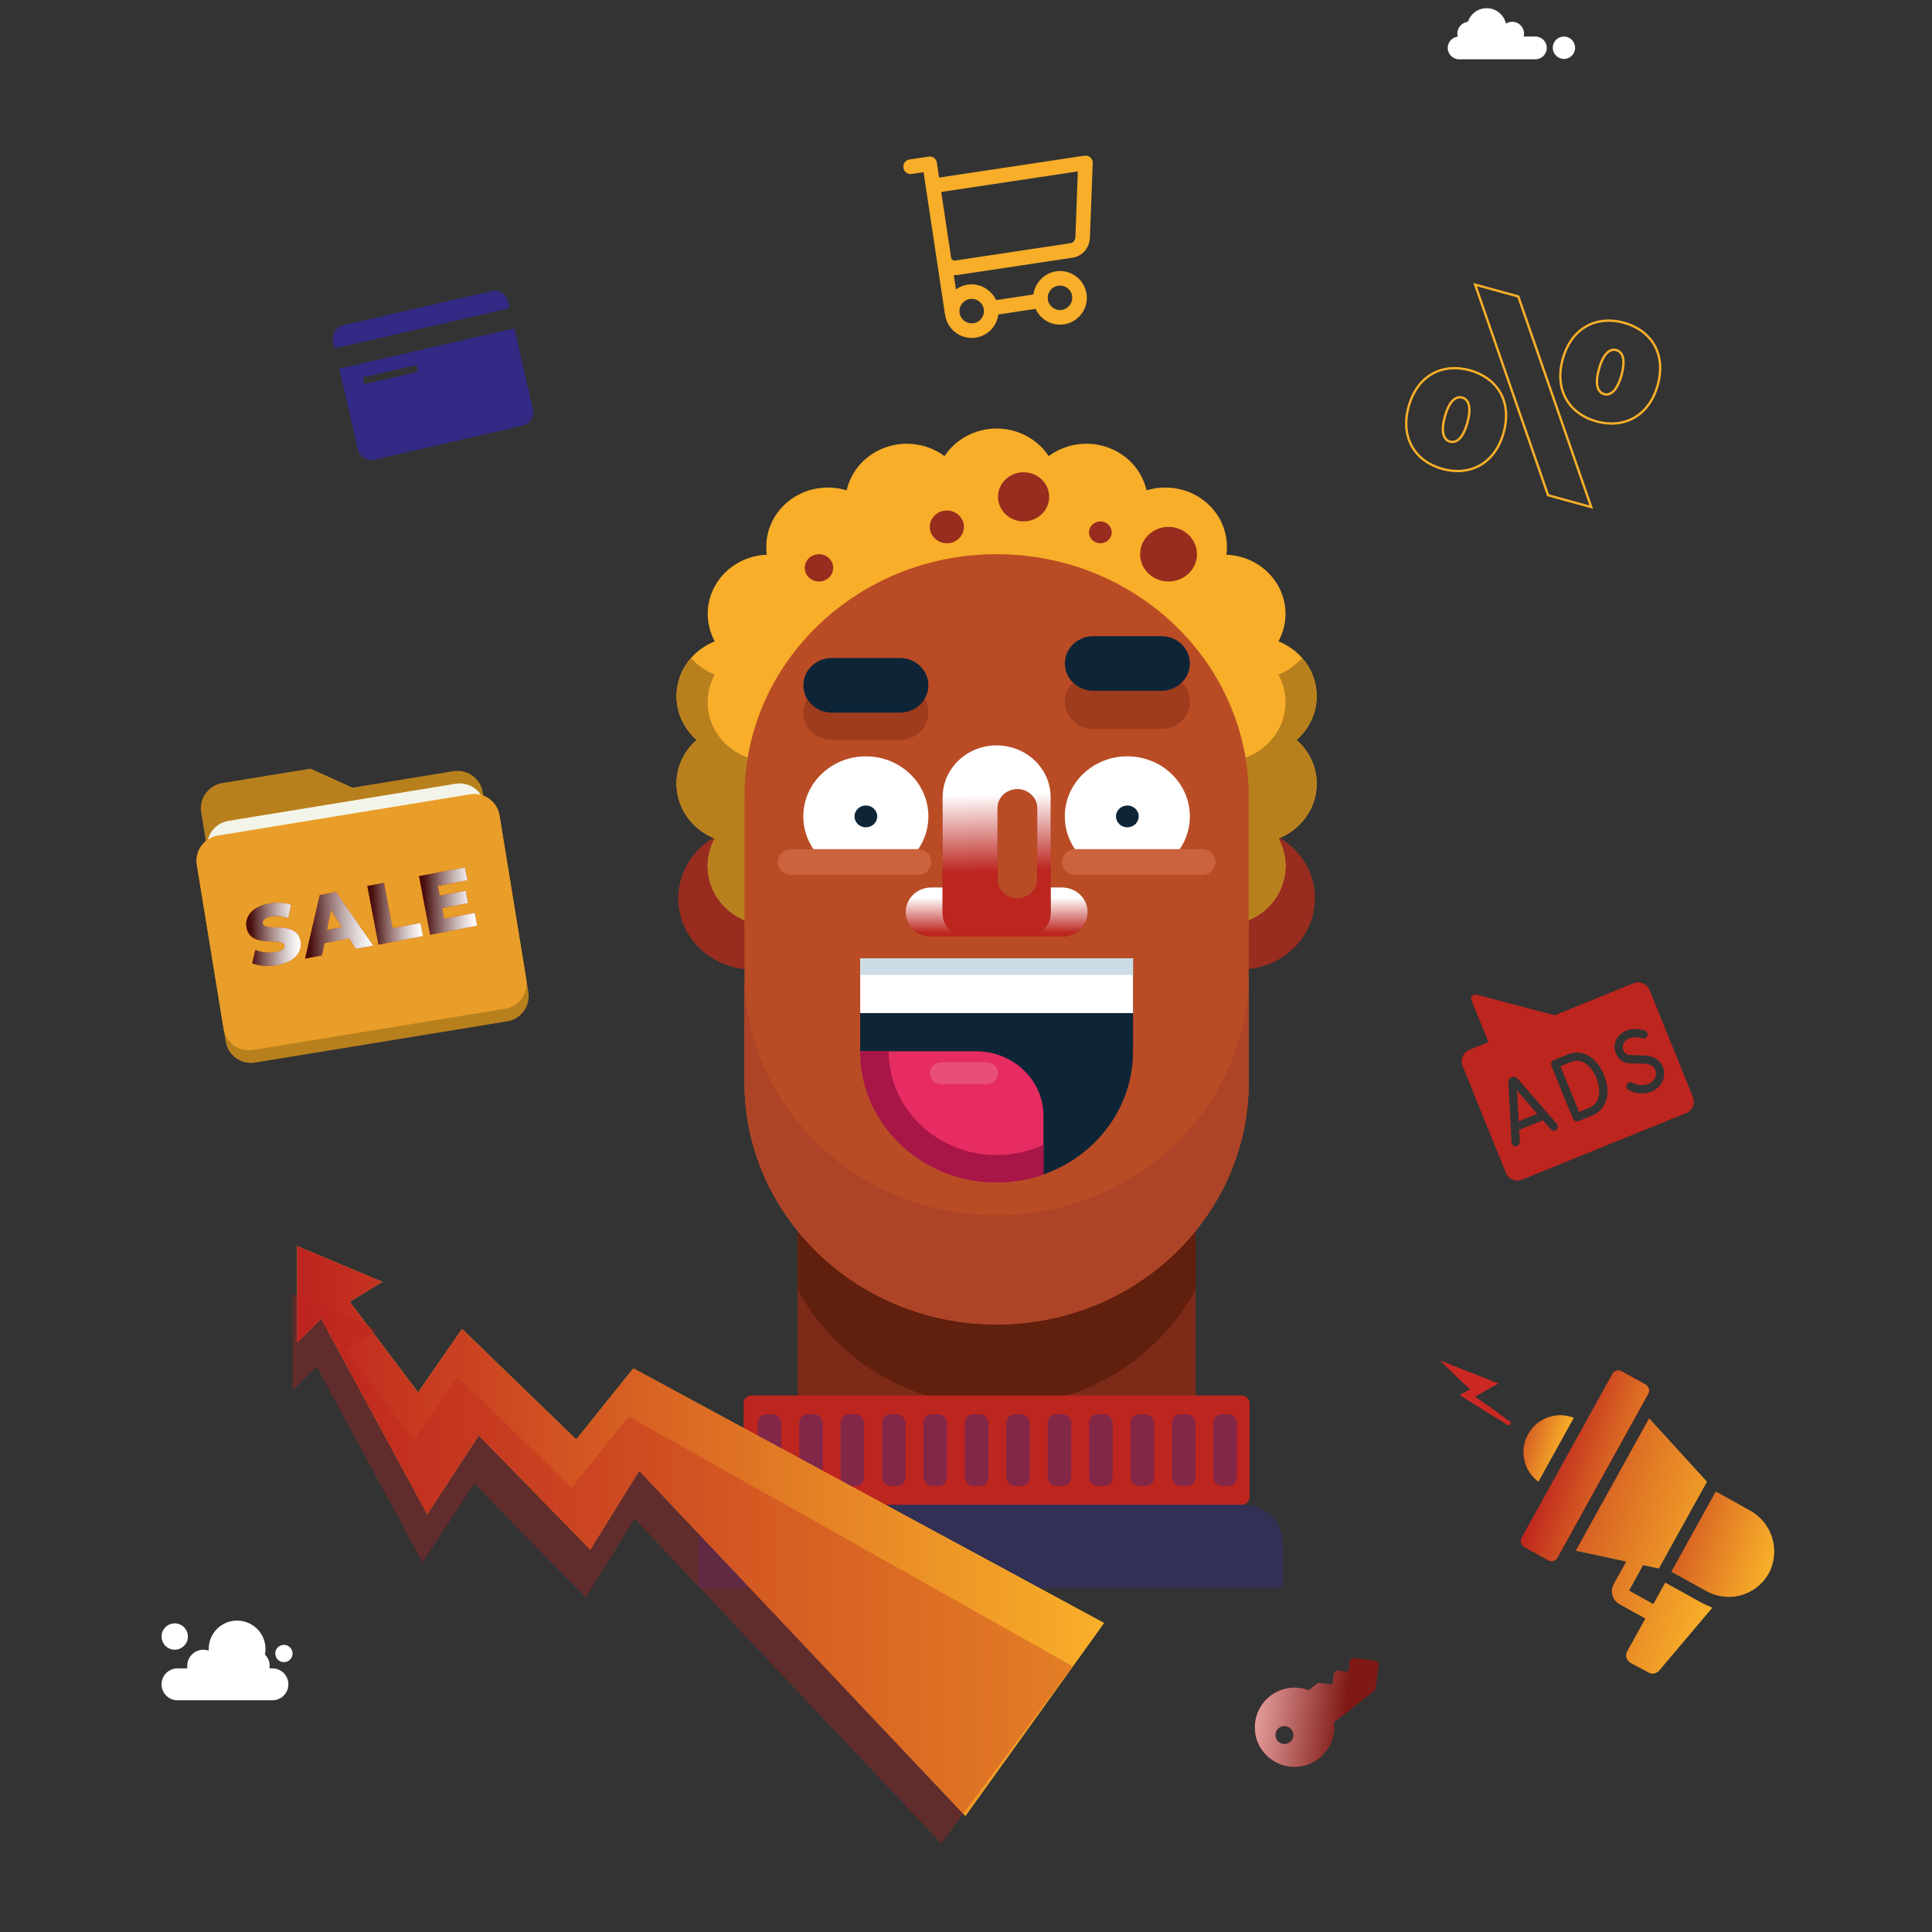<?xml version="1.0" encoding="UTF-8"?>
<svg xmlns="http://www.w3.org/2000/svg" xmlns:xlink="http://www.w3.org/1999/xlink" viewBox="0 0 750 750">
  <rect x="0" y="0" width="750" height="750" fill="#333333" stroke="none"/>
  <defs>
    <style>
      .cls-1 {
        fill: #f8ae29;
      }

      .cls-2 {
        fill: #e89e28;
      }

      .cls-3 {
        fill: #be231f;
      }

      .cls-4 {
        fill: #fff;
      }

      .cls-5 {
        fill: url(#Dégradé_sans_nom_25-3);
      }

      .cls-6 {
        fill: url(#Dégradé_sans_nom_69-2);
      }

      .cls-7 {
        fill: #e62c62;
      }

      .cls-8 {
        fill: #bd241f;
        opacity: .33;
      }

      .cls-9 {
        isolation: isolate;
      }

      .cls-10 {
        fill: url(#Dégradé_sans_nom_44-2);
      }

      .cls-11 {
        fill: url(#Dégradé_sans_nom_25-2);
      }

      .cls-12 {
        fill: #b94c25;
      }

      .cls-13 {
        fill: #611f0d;
      }

      .cls-14 {
        fill: #7d2b18;
      }

      .cls-15 {
        fill: #f3f4e9;
      }

      .cls-16 {
        fill: #312d81;
        opacity: .42;
      }

      .cls-17 {
        fill: #972c1f;
      }

      .cls-18 {
        fill: url(#Dégradé_sans_nom_69-4);
      }

      .cls-19 {
        fill: #bd251f;
      }

      .cls-20 {
        fill: url(#Dégradé_sans_nom_69);
      }

      .cls-21 {
        fill: url(#Dégradé_sans_nom_44);
      }

      .cls-21, .cls-22, .cls-23 {
        mix-blend-mode: multiply;
      }

      .cls-24 {
        fill: #ae4427;
      }

      .cls-25 {
        fill: #b8801d;
      }

      .cls-26 {
        fill: url(#Dégradé_sans_nom_25-4);
      }

      .cls-22 {
        fill: url(#Dégradé_sans_nom_69-5);
      }

      .cls-27 {
        fill: url(#Dégradé_sans_nom_26);
      }

      .cls-28 {
        fill: #bf2621;
      }

      .cls-29 {
        fill: #be241f;
      }

      .cls-30 {
        opacity: .54;
      }

      .cls-30, .cls-31 {
        mix-blend-mode: overlay;
      }

      .cls-32 {
        fill: #0e2537;
      }

      .cls-33 {
        fill: #a81547;
      }

      .cls-34 {
        opacity: .57;
      }

      .cls-35 {
        fill: url(#Dégradé_sans_nom_25);
      }

      .cls-36 {
        fill: none;
        stroke: #f9b029;
        stroke-miterlimit: 10;
        stroke-width: .9px;
      }

      .cls-37 {
        fill: #cb2824;
      }

      .cls-38 {
        fill: #cbdce6;
      }

      .cls-39 {
        fill: url(#Dégradé_sans_nom_69-3);
      }

      .cls-40 {
        fill: #e94e79;
      }

      .cls-41 {
        fill: #f9b029;
      }

      .cls-42 {
        fill: #322a84;
      }

      .cls-43 {
        fill: #9e3c1d;
      }

      .cls-44 {
        fill: #cb633e;
      }
    </style>
    <linearGradient id="Dégradé_sans_nom_44" data-name="Dégradé sans nom 44" x1="386.88" y1="346.51" x2="386.88" y2="362.16" gradientUnits="userSpaceOnUse">
      <stop offset=".12" stop-color="#fff"/>
      <stop offset="1" stop-color="#bd251f"/>
    </linearGradient>
    <linearGradient id="Dégradé_sans_nom_44-2" data-name="Dégradé sans nom 44" x1="386.09" y1="304.23" x2="387.07" y2="338.27" xlink:href="#Dégradé_sans_nom_44"/>
    <linearGradient id="Dégradé_sans_nom_69" data-name="Dégradé sans nom 69" x1="-724.45" y1="334.93" x2="-693.98" y2="334.93" gradientTransform="translate(37.56 38.47) rotate(-162.71) scale(1 -1)" gradientUnits="userSpaceOnUse">
      <stop offset="0" stop-color="#f9b029"/>
      <stop offset=".36" stop-color="#e48025"/>
      <stop offset="1" stop-color="#be241f"/>
    </linearGradient>
    <linearGradient id="Dégradé_sans_nom_69-2" data-name="Dégradé sans nom 69" x1="-699.49" y1="332.3" x2="-684.21" y2="332.3" xlink:href="#Dégradé_sans_nom_69"/>
    <linearGradient id="Dégradé_sans_nom_69-3" data-name="Dégradé sans nom 69" x1="-790.04" y1="348.57" x2="-753.45" y2="348.57" xlink:href="#Dégradé_sans_nom_69"/>
    <linearGradient id="Dégradé_sans_nom_69-4" data-name="Dégradé sans nom 69" x1="-772.69" y1="357.13" x2="-715.6" y2="357.13" xlink:href="#Dégradé_sans_nom_69"/>
    <linearGradient id="Dégradé_sans_nom_25" data-name="Dégradé sans nom 25" x1="134.65" y1="391.87" x2="155.56" y2="391.87" gradientTransform="translate(-53.11 -23.63) rotate(-2.09)" gradientUnits="userSpaceOnUse">
      <stop offset=".08" stop-color="#470e0c"/>
      <stop offset=".2" stop-color="#663735"/>
      <stop offset=".42" stop-color="#9c7d7c"/>
      <stop offset=".62" stop-color="#c6b5b4"/>
      <stop offset=".79" stop-color="#e5dddd"/>
      <stop offset=".92" stop-color="#f8f5f5"/>
      <stop offset="1" stop-color="#fff"/>
    </linearGradient>
    <linearGradient id="Dégradé_sans_nom_25-2" data-name="Dégradé sans nom 25" x1="157.03" y1="389.04" x2="183.62" y2="389.04" xlink:href="#Dégradé_sans_nom_25"/>
    <linearGradient id="Dégradé_sans_nom_25-3" data-name="Dégradé sans nom 25" x1="182.2" y1="385.41" x2="203.08" y2="385.41" xlink:href="#Dégradé_sans_nom_25"/>
    <linearGradient id="Dégradé_sans_nom_25-4" data-name="Dégradé sans nom 25" x1="202.38" y1="381.43" x2="224.25" y2="381.43" xlink:href="#Dégradé_sans_nom_25"/>
    <linearGradient id="Dégradé_sans_nom_69-5" data-name="Dégradé sans nom 69" x1="-1594.4" y1="594.34" x2="-1281.19" y2="594.34" gradientTransform="translate(-1165.83) rotate(-180) scale(1 -1)" xlink:href="#Dégradé_sans_nom_69"/>
    <linearGradient id="Dégradé_sans_nom_26" data-name="Dégradé sans nom 26" x1="1734.83" y1="5534.78" x2="1779.66" y2="5534.78" gradientTransform="translate(1578.88 6372.27) rotate(-172.99)" gradientUnits="userSpaceOnUse">
      <stop offset=".23" stop-color="#470e0c"/>
      <stop offset=".58" stop-color="#9d7f7e"/>
      <stop offset=".87" stop-color="#e3dbda"/>
      <stop offset="1" stop-color="#fff"/>
    </linearGradient>
  </defs>
  <g class="cls-9">
    <g id="Calque_1" data-name="Calque 1">
      <g>
        <g>
          <rect class="cls-14" x="309.65" y="446.3" width="154.48" height="137.85"/>
          <path class="cls-13" d="M309.65,446.3v54.27c14.38,26.95,43.56,45.4,77.24,45.4h0c33.68,0,62.86-18.45,77.24-45.4v-54.27h-154.48Z"/>
          <path class="cls-17" d="M291.99,376.31h189.79c15.84,0,28.69-12.34,28.69-27.57h0c0-15.23-12.84-27.57-28.69-27.57h-189.79c-15.84,0-28.69,12.34-28.69,27.57h0c0,15.23,12.84,27.57,28.69,27.57Z"/>
          <path class="cls-1" d="M503.31,287.24c5.85-5.14,8.94-12.94,7.46-20.99-1.48-8.05-7.16-14.37-14.48-17.27,3.67-6.75,3.79-15.09-.46-22.18-4.26-7.08-11.84-11.15-19.75-11.47,1.04-7.55-1.81-15.43-8.33-20.69-6.52-5.26-15.09-6.59-22.65-4.29-1.71-7.44-7.19-13.9-15.19-16.7-8-2.8-16.52-1.23-22.81,3.41-4.25-6.43-11.71-10.7-20.22-10.7s-15.97,4.28-20.22,10.7c-6.28-4.64-14.81-6.21-22.81-3.41-8,2.8-13.48,9.27-15.19,16.7-7.55-2.3-16.13-.97-22.65,4.29-6.52,5.26-9.37,13.14-8.33,20.69-7.92,.32-15.5,4.39-19.75,11.47-4.26,7.08-4.13,15.43-.46,22.18-7.32,2.91-13,9.22-14.48,17.27-1.48,8.05,1.61,15.85,7.46,20.99-5.85,5.14-8.94,12.94-7.46,20.99,1.48,8.05,7.15,14.37,14.48,17.27-3.67,6.75-3.79,15.09,.46,22.18,4.26,7.08,11.84,11.15,19.75,11.47-1.04,7.55,1.81,15.43,8.33,20.69,6.52,5.26,15.09,6.59,22.65,4.29,1.71,7.44,7.19,13.9,15.19,16.7,8,2.8,16.52,1.23,22.81-3.41,4.25,6.43,11.71,10.7,20.22,10.7s15.97-4.28,20.22-10.7c6.28,4.64,14.81,6.21,22.81,3.41,8-2.8,13.48-9.27,15.19-16.7,7.55,2.3,16.13,.97,22.65-4.29,6.52-5.26,9.37-13.14,8.33-20.69,7.92-.32,15.5-4.39,19.75-11.47,4.26-7.08,4.13-15.43,.46-22.18,7.32-2.91,13-9.22,14.48-17.27,1.48-8.05-1.61-15.85-7.46-20.99Z"/>
          <path class="cls-25" d="M510.76,266.25c-.76-4.15-2.65-7.82-5.29-10.82-2.49,2.82-5.64,5.04-9.19,6.45,3.67,6.75,3.79,15.09-.46,22.18-4.26,7.08-11.84,11.15-19.75,11.47,1.04,7.55-1.81,15.43-8.33,20.69-6.52,5.26-15.09,6.59-22.65,4.29-1.71,7.44-7.19,13.9-15.19,16.7-8,2.8-16.52,1.23-22.81-3.41-4.25,6.43-11.71,10.7-20.22,10.7s-15.97-4.28-20.22-10.7c-6.28,4.64-14.81,6.21-22.81,3.41-8-2.8-13.48-9.27-15.19-16.7-7.55,2.3-16.13,.97-22.65-4.29-6.52-5.26-9.37-13.14-8.33-20.69-7.92-.32-15.5-4.39-19.75-11.47-4.26-7.08-4.13-15.43-.46-22.18-3.55-1.41-6.7-3.63-9.19-6.45-2.64,3-4.53,6.67-5.29,10.82-1.48,8.05,1.61,15.85,7.46,20.99-5.85,5.14-8.94,12.94-7.46,20.99,1.48,8.05,7.15,14.37,14.48,17.27-3.67,6.75-3.79,15.09,.46,22.18,4.26,7.08,11.84,11.15,19.75,11.47-1.04,7.55,1.81,15.43,8.33,20.69,6.52,5.26,15.09,6.59,22.65,4.29,1.71,7.44,7.19,13.9,15.19,16.7,8,2.8,16.52,1.23,22.81-3.41,4.25,6.43,11.71,10.7,20.22,10.7s15.97-4.28,20.22-10.7c6.28,4.64,14.81,6.21,22.81,3.41,8-2.8,13.48-9.27,15.19-16.7,7.55,2.3,16.13,.97,22.65-4.29,6.52-5.26,9.37-13.14,8.33-20.69,7.92-.32,15.5-4.39,19.75-11.47,4.26-7.08,4.13-15.43,.46-22.18,7.32-2.91,13-9.22,14.48-17.27,1.48-8.05-1.61-15.85-7.46-20.99,5.85-5.14,8.94-12.94,7.46-20.99Z"/>
          <path class="cls-12" d="M386.88,514.16h0c-54.06,0-97.88-42.11-97.88-94.06v-110.9c0-51.95,43.82-94.06,97.88-94.06h0c54.06,0,97.88,42.11,97.88,94.06v110.9c0,51.95-43.82,94.06-97.88,94.06Z"/>
          <path class="cls-24" d="M386.88,471.75h0c-54.06,0-97.88-42.11-97.88-94.06v42.41c0,51.95,43.82,94.06,97.88,94.06h0c54.06,0,97.88-42.11,97.88-94.06v-42.41c0,51.95-43.82,94.06-97.88,94.06Z"/>
          <g>
            <g>
              <path class="cls-4" d="M356.46,329.66c2.49-3.66,3.94-8.03,3.94-12.72,0-12.88-10.87-23.33-24.28-23.33s-24.28,10.44-24.28,23.33c0,4.7,1.46,9.06,3.94,12.72h40.66Z"/>
              <ellipse class="cls-32" cx="336.13" cy="316.93" rx="4.41" ry="4.24"/>
            </g>
            <g>
              <path class="cls-4" d="M457.97,329.66c2.49-3.66,3.94-8.03,3.94-12.72,0-12.88-10.87-23.33-24.28-23.33s-24.28,10.44-24.28,23.33c0,4.7,1.46,9.06,3.94,12.72h40.66Z"/>
              <ellipse class="cls-32" cx="437.64" cy="316.93" rx="4.41" ry="4.24"/>
            </g>
          </g>
          <path class="cls-14" d="M361.51,363.59h50.76c5.48,0,9.93-4.27,9.93-9.54h0c0-5.27-4.45-9.54-9.93-9.54h-50.76c-5.48,0-9.93,4.27-9.93,9.54h0c0,5.27,4.45,9.54,9.93,9.54Z"/>
          <path class="cls-21" d="M361.51,363.59h50.76c5.48,0,9.93-4.27,9.93-9.54h0c0-5.27-4.45-9.54-9.93-9.54h-50.76c-5.48,0-9.93,4.27-9.93,9.54h0c0,5.27,4.45,9.54,9.93,9.54Z"/>
          <g>
            <path class="cls-43" d="M450.88,283h-26.48c-6.09,0-11.03-4.75-11.03-10.6h0c0-5.86,4.94-10.6,11.03-10.6h26.48c6.09,0,11.03,4.75,11.03,10.6h0c0,5.86-4.94,10.6-11.03,10.6Z"/>
            <path class="cls-43" d="M349.37,287.24h-26.48c-6.09,0-11.03-4.75-11.03-10.6h0c0-5.86,4.94-10.6,11.03-10.6h26.48c6.09,0,11.03,4.75,11.03,10.6h0c0,5.86-4.94,10.6-11.03,10.6Z"/>
          </g>
          <g>
            <path class="cls-32" d="M450.88,268.16h-26.48c-6.09,0-11.03-4.75-11.03-10.6h0c0-5.86,4.94-10.6,11.03-10.6h26.48c6.09,0,11.03,4.75,11.03,10.6h0c0,5.86-4.94,10.6-11.03,10.6Z"/>
            <path class="cls-32" d="M349.37,276.64h-26.48c-6.09,0-11.03-4.75-11.03-10.6h0c0-5.86,4.94-10.6,11.03-10.6h26.48c6.09,0,11.03,4.75,11.03,10.6h0c0,5.86-4.94,10.6-11.03,10.6Z"/>
          </g>
          <g>
            <path class="cls-17" d="M398.38,363.59h-22.99c-5.23,0-9.47-4.07-9.47-9.1v-44.98c0-11.13,9.39-20.15,20.96-20.15h0c11.58,0,20.96,9.02,20.96,20.15v44.98c0,5.03-4.24,9.1-9.47,9.1Z"/>
            <path class="cls-12" d="M394.93,348.74h0c-4.27,0-7.72-3.32-7.72-7.42v-27.57c0-4.1,3.46-7.42,7.72-7.42h0c4.27,0,7.72,3.32,7.72,7.42v27.57c0,4.1-3.46,7.42-7.72,7.42Z"/>
          </g>
          <g class="cls-23">
            <path class="cls-10" d="M401.71,295.25c-3.8-3.65-9.05-5.9-14.83-5.9-11.59,0-20.96,9.03-20.96,20.15v44.98c0,5.03,4.24,9.1,9.47,9.1h23c5.23,0,9.47-4.07,9.47-9.1v-44.98c0-5.56-2.34-10.6-6.14-14.25Zm.95,46.06c0,4.11-3.46,7.42-7.72,7.42s-7.72-3.31-7.72-7.42v-27.57c0-4.09,3.44-7.42,7.72-7.42,2.14,0,4.06,.83,5.45,2.18,1.41,1.34,2.27,3.2,2.27,5.24v27.57Z"/>
          </g>
          <path class="cls-32" d="M386.88,459.02h0c-29.25,0-52.96-22.79-52.96-50.9v-36.05h105.93v36.05c0,28.11-23.71,50.9-52.96,50.9Z"/>
          <g>
            <path class="cls-44" d="M466.67,339.62h-49.22c-2.86,0-5.18-2.23-5.18-4.98h0c0-2.75,2.32-4.98,5.18-4.98h49.22c2.86,0,5.18,2.23,5.18,4.98h0c0,2.75-2.32,4.98-5.18,4.98Z"/>
            <path class="cls-44" d="M356.32,339.62h-49.22c-2.86,0-5.18-2.23-5.18-4.98h0c0-2.75,2.32-4.98,5.18-4.98h49.22c2.86,0,5.18,2.23,5.18,4.98h0c0,2.75-2.32,4.98-5.18,4.98Z"/>
          </g>
          <rect class="cls-4" x="333.92" y="372.07" width="105.93" height="21.21"/>
          <rect class="cls-38" x="333.92" y="372.07" width="105.93" height="6.36"/>
          <path class="cls-7" d="M378.97,408.12h-45.05c0,28.11,23.71,50.9,52.96,50.9h0c6.39,0,12.52-1.09,18.2-3.09v-22.72c0-13.86-11.69-25.1-26.11-25.1Z"/>
          <path class="cls-33" d="M344.96,408.12h-11.03c0,28.11,23.71,50.9,52.96,50.9h0c6.39,0,12.52-1.09,18.2-3.09v-11.57c-5.51,2.57-11.67,4.05-18.2,4.05-23.12,0-41.93-18.08-41.93-40.29Z"/>
          <path class="cls-40" d="M383.02,420.85h-17.65c-2.44,0-4.41-1.9-4.41-4.24h0c0-2.34,1.98-4.24,4.41-4.24h17.65c2.44,0,4.41,1.9,4.41,4.24h0c0,2.34-1.98,4.24-4.41,4.24Z"/>
          <ellipse class="cls-17" cx="397.36" cy="192.87" rx="9.93" ry="9.54"/>
          <ellipse class="cls-17" cx="367.57" cy="204.54" rx="6.62" ry="6.36"/>
          <ellipse class="cls-17" cx="317.92" cy="220.44" rx="5.52" ry="5.3"/>
          <ellipse class="cls-17" cx="453.63" cy="215.14" rx="11.03" ry="10.6"/>
          <ellipse class="cls-17" cx="427.15" cy="206.66" rx="4.41" ry="4.24"/>
          <rect class="cls-19" x="288.68" y="541.73" width="196.41" height="42.41" rx="2.95" ry="2.95"/>
        </g>
        <g>
          <path class="cls-4" d="M105.77,647.67h-1.15c.05-.31,.07-.62,.07-.94,0-1.73-.7-3.3-1.83-4.44,.14-.7,.21-1.41,.21-2.15,0-6.09-4.94-11.03-11.03-11.03s-11.03,4.94-11.03,11.03c0,.2,0,.41,.02,.61-.64-.22-1.32-.34-2.04-.34-3.49,0-6.32,2.83-6.32,6.32,0,.32,.02,.63,.07,.94h-3.84c-3.42,0-6.19,2.77-6.19,6.19h0c0,3.42,2.77,6.19,6.19,6.19h36.86c3.42,0,6.19-2.77,6.19-6.19h0c0-3.42-2.77-6.19-6.19-6.19Z"/>
          <circle class="cls-4" cx="67.83" cy="635.3" r="5.11"/>
          <circle class="cls-4" cx="110.21" cy="641.89" r="3.36"/>
        </g>
        <g>
          <path class="cls-4" d="M596.04,23.02h-29.61c-2.44,0-4.42-1.98-4.42-4.42h0c0-2.44,1.98-4.42,4.42-4.42h29.61c2.44,0,4.42,1.98,4.42,4.42h0c0,2.44-1.98,4.42-4.42,4.42Z"/>
          <circle class="cls-4" cx="577.13" cy="10.85" r="7.67"/>
          <circle class="cls-4" cx="570.31" cy="13.02" r="4.57"/>
          <circle class="cls-4" cx="587.05" cy="13.02" r="4.57"/>
          <circle class="cls-4" cx="607.12" cy="18.53" r="4.34"/>
        </g>
        <g>
          <path class="cls-19" d="M609.79,412.29l-4.01,1.63c4.91,12.06,3.97,9.78,7.24,17.76,1.31-.54,3.16-1.31,4.1-1.71,3.64-1.55,4.72-6.23,2.64-11.37-1.74-4.3-5.28-8.21-9.96-6.31Z"/>
          <polygon class="cls-19" points="589.56 435.26 596.74 432.35 588.92 423.35 589.56 435.26"/>
          <path class="cls-19" d="M634.12,381.71l-30.62,12.42-30.4-8.03c-1.28-.34-2.38,.93-1.89,2.15l6.61,16.3-7.41,3.01c-2.45,.99-3.64,3.8-2.64,6.25l16.83,41.49c.99,2.45,3.8,3.64,6.25,2.64l63.71-25.84c2.45-.99,3.64-3.8,2.64-6.25l-16.83-41.49c-.99-2.45-3.8-3.64-6.25-2.64Zm-29.86,56.88c-.67,.58-1.68,.5-2.26-.16l-3.06-3.52-9.21,3.73,.25,4.67c.05,.88-.63,1.63-1.51,1.68-.88,.05-1.64-.63-1.68-1.51l-1.25-23.31c-.06-1.98,2.26-2.91,3.56-1.49l15.31,17.65c.58,.67,.51,1.68-.16,2.26Zm14.11-5.68c-1.56,.67-5.62,2.33-5.62,2.33h0c-.77,.31-1.71,.04-2.14-1.02-.27-.47-4.85-11.88-8.39-20.56h0s0-.02,0-.02c-.33-.82,.06-1.75,.88-2.09l5.5-2.23c5.57-2.26,11.25,.98,14.13,8.07,2.78,6.85,.99,13.23-4.34,15.51Zm27.54-17.52c.66,3.44-1.31,6.93-4.67,8.3-2.91,1.18-6.29,.97-9.04-.56-.77-.43-1.05-1.4-.62-2.18,.43-.77,1.4-1.05,2.18-.62,1.91,1.06,4.26,1.21,6.28,.39,2.21-.9,3.05-3.06,2.73-4.74-.36-1.91-2.07-3.02-4.69-3.04-1.54-.01-6.11-.17-6.73-.32-2.17-.55-3.85-2.33-4.4-4.66-.57-2.43,.21-4.84,2.09-6.47,4.04-3.5,9.34-1.48,9.56-1.39,.82,.32,1.23,1.25,.91,2.07-.32,.82-1.25,1.23-2.07,.91-.08-.03-3.76-1.37-6.31,.83-1.39,1.2-1.21,2.72-1.07,3.32,.26,1.11,1.01,1.97,1.96,2.26,.65,.05,3.3,.23,6.09,.26,4.97,.04,7.29,2.94,7.8,5.64Z"/>
        </g>
        <g>
          <g>
            <g id="Advertising">
              <path class="cls-29" d="M638.89,537.5l-9.35-5.18c-1.26-.7-2.85-.24-3.55,1.02h0s-35.28,63.66-35.28,63.66c-.7,1.26-.24,2.85,1.02,3.55h0s9.35,5.18,9.35,5.18c1.26,.7,2.85,.24,3.55-1.02h0s35.28-63.66,35.28-63.66c.7-1.26,.24-2.85-1.02-3.55h0Z"/>
              <path class="cls-41" d="M610.92,550.41l-13.72,24.75c-6.32-4.71-7.63-13.66-2.92-19.98,3.84-5.15,10.65-7.11,16.64-4.77Z"/>
              <path class="cls-41" d="M648.86,610.12l17.22-31.08,13.09,7.26c8.37,4.5,11.86,14.68,8.01,23.37-4.16,8.89-14.74,12.71-23.62,8.55-.36-.17-.71-.35-1.06-.54l-13.65-7.56Z"/>
              <path class="cls-41" d="M643.94,608.87l-6.11-1.31-5.46,9.93,9.49,5.26,4.62-8.33,13.65,7.56c.46,.26,.93,.5,1.39,.71l3.05,1.4c.05,.02,.07,.08,.05,.13,0,0,0,.02-.01,.02l-20.52,24.24c-1,1.19-2.7,1.51-4.07,.78l-6.96-3.71c-1.6-.85-2.21-2.85-1.36-4.45,0-.02,.02-.03,.03-.05l7.06-12.74-10.08-5.59c-2.75-1.52-3.74-4.97-2.23-7.72l4.89-8.83-19.6-4.21,28.44-51.31,22.41,24.54-18.66,33.67Z"/>
            </g>
            <g class="cls-34">
              <g id="Advertising-2" data-name="Advertising">
                <path class="cls-20" d="M638.81,537.47l-9.35-5.18c-1.26-.7-2.85-.24-3.55,1.02h0s-35.28,63.66-35.28,63.66c-.7,1.26-.24,2.85,1.02,3.55h0s9.35,5.18,9.35,5.18c1.26,.7,2.85,.24,3.55-1.02h0s35.28-63.66,35.28-63.66c.7-1.26,.24-2.85-1.02-3.55h0Z"/>
                <path class="cls-6" d="M610.84,550.38l-13.72,24.75c-6.32-4.71-7.63-13.66-2.92-19.98,3.84-5.15,10.65-7.11,16.64-4.77Z"/>
                <path class="cls-39" d="M648.77,610.09l17.22-31.08,13.09,7.26c8.37,4.5,11.86,14.68,8.01,23.37-4.16,8.89-14.74,12.71-23.62,8.55-.36-.17-.71-.35-1.06-.54l-13.65-7.56Z"/>
                <path class="cls-18" d="M643.85,608.84l-6.11-1.31-5.46,9.93,9.49,5.26,4.62-8.33,13.65,7.56c.46,.26,.93,.5,1.39,.71l3.05,1.4c.05,.02,.07,.08,.05,.13,0,0,0,.02-.01,.02l-20.52,24.24c-1,1.19-2.7,1.51-4.07,.78l-6.96-3.71c-1.6-.85-2.21-2.85-1.36-4.45,0-.02,.02-.03,.03-.05l7.06-12.74-10.08-5.59c-2.75-1.52-3.74-4.97-2.23-7.72l4.89-8.83-19.6-4.21,28.44-51.31,22.41,24.54-18.66,33.67Z"/>
              </g>
            </g>
          </g>
          <path class="cls-37" d="M559.63,528.81c-.12-.12-.23-.24-.35-.36,.01-.03,.03-.07,.04-.1,.7,.23,1.4,.46,2.11,.69,.18,.09,.35,.19,.53,.27,.79,.32,1.59,.63,2.38,.94,.51,.18,1.02,.35,1.53,.53,.13,.08,.26,.17,.4,.22,.84,.33,1.68,.66,2.52,.99,.5,.19,.99,.39,1.49,.58,.99,.39,1.97,.77,2.96,1.16,.91,.37,1.83,.74,2.74,1.1,.17,.07,.37,.09,.55,.13,.07,.06,.15,.11,.22,.17,.11,.02,.22,.03,.32,.05,.18,.08,.36,.16,.54,.24,.83,.4,1.63,.87,2.56,1.04,.2,.06,.4,.12,.6,.18,.26,.12,.53,.23,.83,.37-.17,.16-.29,.27-.4,.38-.47,.25-.93,.5-1.4,.74-.92,.51-1.83,1.02-2.75,1.53-.45,.26-.9,.53-1.34,.79-.92,.51-1.84,1.02-2.75,1.53-.11,.04-.21,.08-.47,.17,.72,.49,1.33,.91,1.94,1.33,.02,.01,.08-.03,.12-.05,.39,.3,.79,.6,1.18,.91,.41,.29,.82,.57,1.24,.86,.41,.28,.82,.57,1.23,.85,.41,.29,.82,.57,1.23,.86,.41,.29,.82,.57,1.23,.86,.07,.06,.13,.13,.21,.19,1.5,1.14,3.01,2.28,4.52,3.42,.07,.05,.19,.03,.29,.04,.2,.18,.41,.36,.61,.54,.08,.15,.16,.3,.24,.44-.06,.16-.13,.32-.19,.48-.04,.04-.07,.09-.11,.13l-.44,.37c-.55-.28-1.09-.56-1.64-.85-.36-.24-.73-.49-1.09-.73-.3-.22-.61-.43-.91-.65-.06-.02-.12-.05-.19-.07-.05-.04-.1-.08-.15-.11-.45-.25-.9-.49-1.35-.74-.86-.53-1.73-1.06-2.59-1.58-.41-.28-.83-.56-1.24-.84-.43-.26-.86-.53-1.29-.79-1.16-.74-2.31-1.48-3.47-2.21-.05-.03-.14,.01-.21,.02-.07-.06-.13-.12-.2-.18-.09-.09-.16-.21-.26-.27-.32-.2-.65-.38-.98-.57-.43-.26-.86-.52-1.3-.78-.43-.27-.86-.53-1.29-.8-.29-.22-.57-.43-.91-.69,.28-.19,.5-.34,.72-.48,.47-.25,.94-.49,1.41-.74,.36-.21,.72-.43,1.08-.64,.24-.07,.49-.14,.86-.24-1.29-1.2-2.46-2.29-3.63-3.37-.37-.33-.73-.67-1.1-1-.35-.35-.7-.71-1.05-1.06-.35-.35-.7-.7-1.05-1.05-1.07-1.04-2.14-2.08-3.21-3.13-.37-.33-.73-.66-1.1-.99Z"/>
        </g>
        <g>
          <path class="cls-42" d="M197.85,119.63l-.6-2.61c-.66-2.89-3.54-4.69-6.43-4.02l-57.48,13.22c-2.89,.66-4.69,3.54-4.02,6.43l.6,2.61,67.93-15.63Z"/>
          <path class="cls-42" d="M131.72,143.09l7.21,31.35c.66,2.89,3.54,4.69,6.43,4.02l57.48-13.22c2.89-.66,4.69-3.54,4.02-6.43l-7.21-31.35-67.93,15.63Zm30.54,1.23l-20.9,4.81-.6-2.61,20.9-4.81,.6,2.61Z"/>
        </g>
        <g>
          <g>
            <path class="cls-25" d="M84.6,324.36c-5.41,.88-9.07,6.01-8.19,11.39l11.2,68.55c.88,5.39,5.98,9.08,11.39,8.19l97.92-16.01c5.41-.88,9.07-6.01,8.19-11.39l-11.2-68.55c-.88-5.39-5.98-9.08-11.39-8.19l-97.92,16.01Z"/>
            <path class="cls-25" d="M86.29,303.98c-5.41,.88-9.07,6.01-8.19,11.39l11.2,68.55c.88,5.39,5.98,9.08,11.39,8.19l53.86-8.8,24.48-4,9.79-1.6c5.41-.88,9.07-6.01,8.19-11.39l-7.2-44.07-2.4-14.69c-.88-5.39-5.98-9.08-11.39-8.19l-9.79,1.6-24.48,4-4.9,.8-16.29-7.39-34.27,5.6Z"/>
            <path class="cls-15" d="M194.62,351.62l-6.4-39.17c-.88-5.39-5.98-9.08-11.39-8.19l-53.86,8.8-24.48,4-9.79,1.6c-5.41,.88-9.07,6.01-8.19,11.39l6.4,39.17,107.71-17.61Z"/>
            <path class="cls-2" d="M84.6,324.36c-5.41,.88-9.07,6.01-8.19,11.39l4.8,29.38,.8,4.9,4.8,29.38c.88,5.39,5.98,9.08,11.39,8.19l97.92-16.01c5.41-.88,9.07-6.01,8.19-11.39l-4.8-29.38-.8-4.9-4.8-29.38c-.88-5.39-5.98-9.08-11.39-8.19l-97.92,16.01Z"/>
          </g>
          <g>
            <g>
              <path class="cls-3" d="M97.93,373.92l1.21-5.14c2.27,.95,5.3,1.31,7.93,.81,2.66-.51,3.56-1.45,3.35-2.56-.69-3.6-13.11,1.49-14.72-6.95-.77-4.06,1.9-8,8.66-9.29,2.95-.56,6.14-.46,8.62,.41l-1.07,5.15c-2.4-.75-4.65-.93-6.63-.55-2.7,.51-3.49,1.61-3.28,2.74,.66,3.47,13.05-1.58,14.65,6.79,.76,3.96-1.91,7.97-8.66,9.26-3.73,.71-7.62,.41-10.05-.67Z"/>
              <path class="cls-3" d="M135.55,364.28l-9.61,1.83-.94,4.76-6.56,1.25,5.69-24.64,6.33-1.21,14.4,20.8-6.69,1.28-2.63-4.07Zm-2.79-4.38l-4.31-6.71-1.53,7.83,5.84-1.12Z"/>
              <path class="cls-3" d="M142.6,343.96l6.43-1.23,3.37,17.63,10.84-2.07,.97,5.1-17.27,3.3-4.34-22.72Z"/>
              <path class="cls-3" d="M184.29,354.4l.95,4.97-18.24,3.48-4.34-22.72,17.82-3.4,.95,4.97-11.46,2.19,.73,3.83,10.09-1.93,.92,4.8-10.09,1.93,.79,4.15,11.88-2.27Z"/>
            </g>
            <g class="cls-31">
              <path class="cls-35" d="M97.93,373.92l1.21-5.14c2.27,.95,5.3,1.31,7.93,.81,2.66-.51,3.56-1.45,3.35-2.56-.69-3.6-13.11,1.49-14.72-6.95-.77-4.06,1.9-8,8.66-9.29,2.95-.56,6.14-.46,8.62,.41l-1.07,5.15c-2.4-.75-4.65-.93-6.63-.55-2.7,.51-3.49,1.61-3.28,2.74,.66,3.47,13.05-1.58,14.65,6.79,.76,3.96-1.91,7.97-8.66,9.26-3.73,.71-7.62,.41-10.05-.67Z"/>
              <path class="cls-11" d="M135.55,364.28l-9.61,1.83-.94,4.76-6.56,1.25,5.69-24.64,6.33-1.21,14.4,20.8-6.69,1.28-2.63-4.07Zm-2.79-4.38l-4.31-6.71-1.53,7.83,5.84-1.12Z"/>
              <path class="cls-5" d="M142.6,343.96l6.43-1.23,3.37,17.63,10.84-2.07,.97,5.1-17.27,3.3-4.34-22.72Z"/>
              <path class="cls-26" d="M184.29,354.4l.95,4.97-18.24,3.48-4.34-22.72,17.82-3.4,.95,4.97-11.46,2.19,.73,3.83,10.09-1.93,.92,4.8-10.09,1.93,.79,4.15,11.88-2.27Z"/>
            </g>
          </g>
        </g>
        <g>
          <rect class="cls-16" x="294.18" y="549" width="9.13" height="27.88" rx="3.31" ry="3.31"/>
          <rect class="cls-16" x="310.26" y="549" width="9.13" height="27.88" rx="3.31" ry="3.31"/>
          <rect class="cls-16" x="326.34" y="549" width="9.13" height="27.88" rx="3.31" ry="3.31"/>
          <rect class="cls-16" x="342.41" y="549" width="9.13" height="27.88" rx="3.31" ry="3.31"/>
          <rect class="cls-16" x="358.49" y="549" width="9.13" height="27.88" rx="3.31" ry="3.31"/>
          <rect class="cls-16" x="374.57" y="549" width="9.13" height="27.88" rx="3.31" ry="3.31"/>
          <rect class="cls-16" x="390.65" y="549" width="9.13" height="27.88" rx="3.31" ry="3.31"/>
          <rect class="cls-16" x="406.72" y="549" width="9.13" height="27.88" rx="3.31" ry="3.31"/>
          <rect class="cls-16" x="422.8" y="549" width="9.13" height="27.88" rx="3.31" ry="3.31"/>
          <rect class="cls-16" x="438.88" y="549" width="9.13" height="27.88" rx="3.31" ry="3.31"/>
          <rect class="cls-16" x="454.95" y="549" width="9.13" height="27.88" rx="3.31" ry="3.31"/>
          <rect class="cls-16" x="471.03" y="549" width="9.13" height="27.88" rx="3.31" ry="3.31"/>
        </g>
        <path class="cls-16" d="M286.12,584.14h196.8c8.3,0,15.05,6.74,15.05,15.05v17.23h-226.9v-17.23c0-8.3,6.74-15.05,15.05-15.05Z"/>
        <path class="cls-36" d="M570.58,143.74c10.5,2.88,16.53,11.94,13.12,24.21-3.38,12.18-13.23,16.97-23.74,14.09-10.5-2.88-16.5-12.03-13.12-24.21,3.4-12.28,13.24-16.98,23.74-14.09Zm-2.94,10.61c-2.18-.6-4.9,.77-6.73,7.35-1.83,6.58-.19,9.14,1.99,9.74,2.18,.6,4.9-.77,6.73-7.35,1.83-6.58,.19-9.14-1.99-9.74Zm5.01-43.86l16.75,4.6,28.31,81.76-16.75-4.6-28.31-81.76Zm57.75,14.8c10.5,2.88,16.52,11.94,13.12,24.21-3.38,12.18-13.24,16.98-23.74,14.1-10.5-2.88-16.5-12.04-13.12-24.22,3.4-12.28,13.23-16.98,23.74-14.09Zm-2.94,10.61c-2.18-.6-4.9,.77-6.73,7.35-1.83,6.58-.19,9.15,1.99,9.75,2.18,.6,4.9-.77,6.73-7.35,1.82-6.58,.19-9.14-1.99-9.74Z"/>
        <g id="cart">
          <path class="cls-1" d="M423.26,61.09c-.63-.56-1.47-.78-2.3-.65l-56.41,8.49-.87-5.8c-.23-1.54-1.61-2.57-3.16-2.34l-7.45,1.12c-1.54,.23-2.6,1.69-2.37,3.24s1.68,2.63,3.22,2.39l4.61-.69,8.29,55.07s.03,.04,.04,.06c.01,.12,.04,.23,.06,.35,.85,5.68,6.17,9.6,11.85,8.74,4.71-.71,8.22-4.45,8.78-8.99l14.47-2.18c1.88,4.18,6.33,6.72,11.03,6.01,5.68-.85,9.6-6.17,8.74-11.84-.85-5.68-6.17-9.6-11.84-8.74-4.71,.71-8.18,4.62-8.78,8.99l-14.47,2.18c-1.85-4.01-6.35-6.71-11.06-6.01-1.69,.25-3.14,.89-4.55,1.85l-.84-5.57c.43,.01,.92,.07,1.35,0l44.85-6.75c3.59-.54,6.26-3.54,6.65-7.41,0-.06,0-.14,0-.2l1.1-29.12c.03-.84-.31-1.65-.94-2.21Zm-12.48,49.82c2.59-.39,5.02,1.4,5.41,3.99,.39,2.59-1.4,5.02-3.99,5.41s-5.02-1.4-5.41-3.99,1.4-5.02,3.99-5.41Zm-34.28,5.16c2.59-.39,5.02,1.4,5.41,3.99,.39,2.59-1.4,5.02-3.99,5.41s-5.02-1.4-5.41-3.99c-.39-2.59,1.4-5.02,3.99-5.41Zm40.96-23.93c-.07,.56-.39,2.04-1.87,2.26l-44.85,6.75c-.71,.11-1.42-.43-1.53-1.17l-3.83-25.46,53.04-7.98-.96,25.61Z"/>
        </g>
        <g>
          <g>
            <polygon class="cls-41" points="428.57 630.04 374.76 704.96 248.14 570.95 229.14 601.55 185.88 557.23 165.83 587.83 124.68 511.86 115.36 521.18 115.36 483.72 148.42 497.62 135.76 505.35 162.32 540.53 179.37 515.9 223.69 558.82 245.85 531.21 428.57 630.04"/>
            <polygon class="cls-22" points="428.57 630.04 374.76 704.96 248.14 570.95 229.14 601.55 185.88 557.23 165.83 587.83 124.68 511.86 115.36 521.18 115.36 483.72 148.42 497.62 135.76 505.35 162.32 540.53 179.37 515.9 223.69 558.82 245.85 531.21 428.57 630.04"/>
          </g>
          <polygon class="cls-8" points="416.48 646.88 365.38 715.59 246.35 589.61 227.36 620.21 184.09 575.9 164.04 606.5 122.89 530.52 113.57 539.84 113.57 502.39 146.63 516.28 133.97 524.02 160.53 559.19 177.59 534.57 221.9 577.48 244.06 549.87 416.48 646.88"/>
        </g>
        <g>
          <path class="cls-28" d="M500.64,685.78c8.45,1.04,16.14-4.97,17.18-13.42,.16-1.28,.14-2.54-.01-3.76l15.23-11.89c.59-.46,.97-1.13,1.06-1.87l1.05-8.58c.09-.76-.45-1.47-1.22-1.56l-8.34-1.03c-.77-.09-1.47,.45-1.56,1.22l-.51,4.17-4.17-.51c-.77-.09-1.47,.45-1.56,1.22l-.51,4.17-4.99-.61c-.37-.05-.74,.06-1.03,.29l-3.19,2.49c-1.16-.36-2.38-.69-3.65-.85-8.45-1.04-16.14,4.97-17.18,13.42-1.04,8.45,4.98,16.06,13.42,17.1Zm-1.6-15.72c1.92,.24,3.29,1.98,3.05,3.9s-1.98,3.29-3.9,3.05-3.29-1.98-3.05-3.9c.24-1.92,1.98-3.29,3.9-3.05Z"/>
          <g class="cls-30">
            <path class="cls-27" d="M500.64,685.78c8.45,1.04,16.14-4.97,17.18-13.42,.16-1.28,.14-2.54-.01-3.76l15.23-11.89c.59-.46,.97-1.13,1.06-1.87l1.05-8.58c.09-.76-.45-1.47-1.22-1.56l-8.34-1.03c-.77-.09-1.47,.45-1.56,1.22l-.51,4.17-4.17-.51c-.77-.09-1.47,.45-1.56,1.22l-.51,4.17-4.99-.61c-.37-.05-.74,.06-1.03,.29l-3.19,2.49c-1.16-.36-2.38-.69-3.65-.85-8.45-1.04-16.14,4.97-17.18,13.42-1.04,8.45,4.98,16.06,13.42,17.1Zm-1.6-15.72c1.92,.24,3.29,1.98,3.05,3.9s-1.98,3.29-3.9,3.05-3.29-1.98-3.05-3.9c.24-1.92,1.98-3.29,3.9-3.05Z"/>
          </g>
        </g>
      </g>
    </g>
  </g>
</svg>